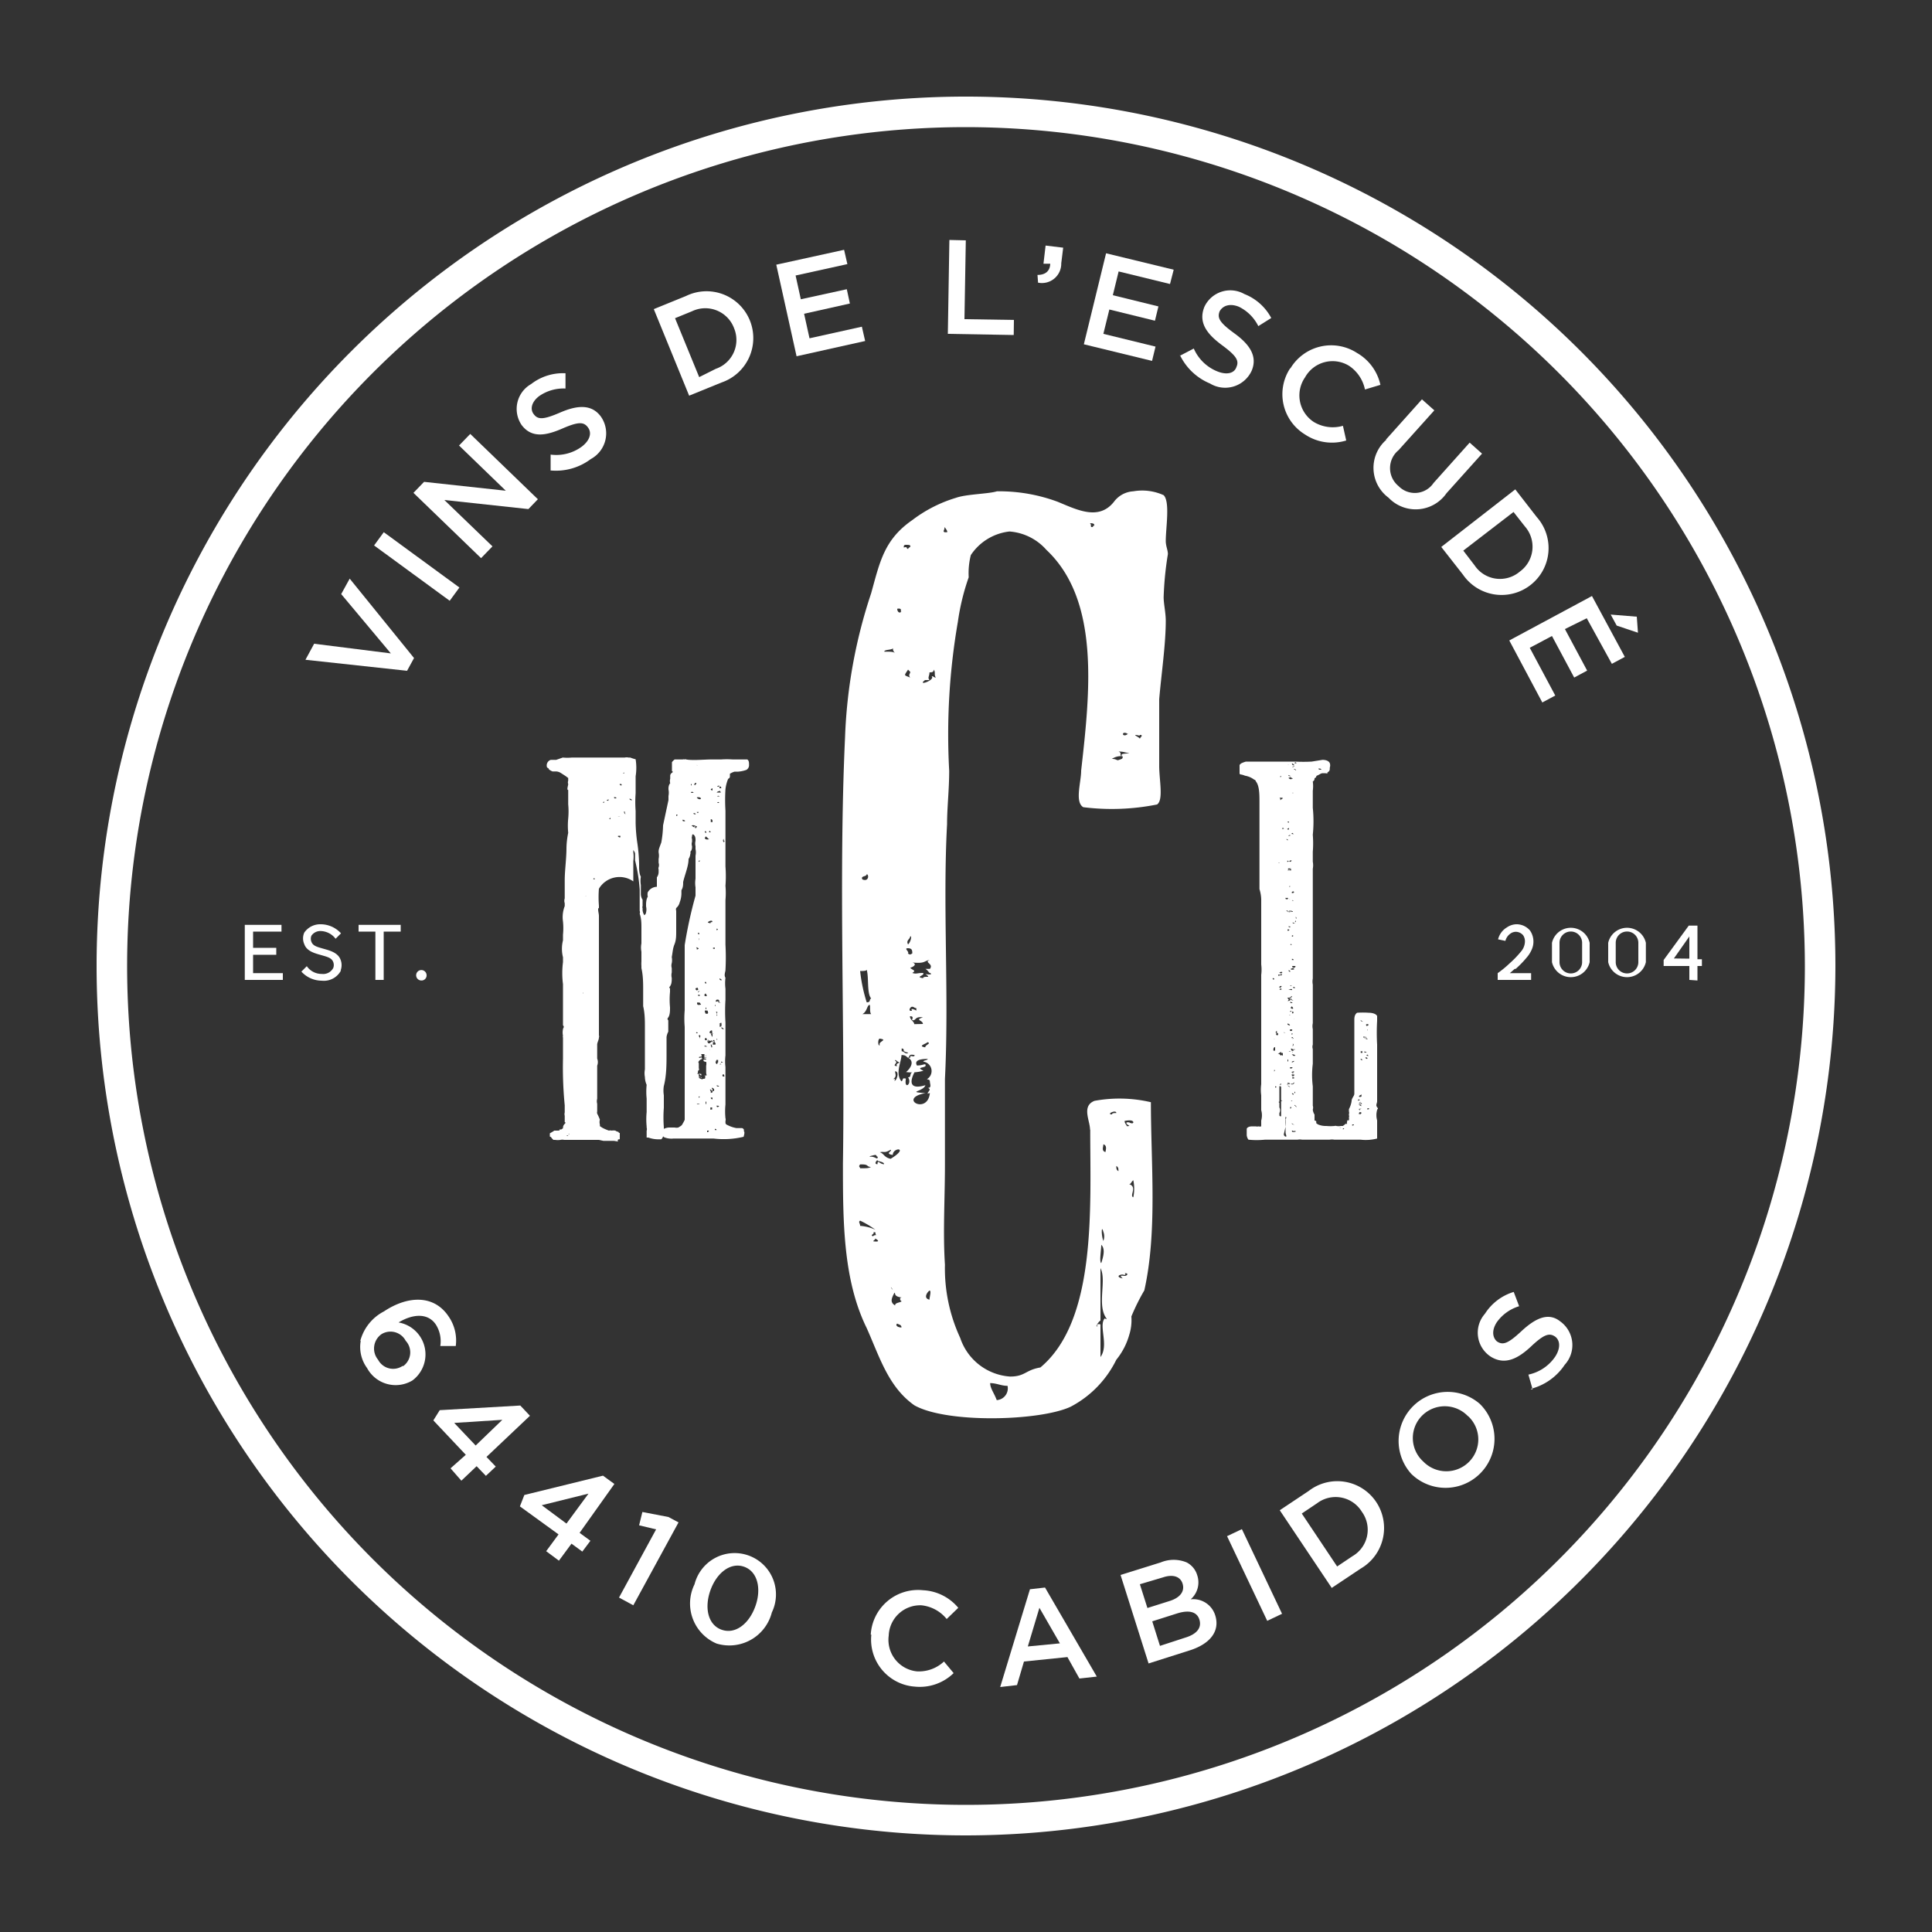 <svg id="Calque_1" data-name="Calque 1" xmlns="http://www.w3.org/2000/svg" viewBox="0 0 100 100"><rect x="0" y="0" width="100" height="100" fill="#333333" stroke="none"/><defs><style>.cls-1{fill:#fff;}</style></defs><title>logo_mcl</title><path class="cls-1" d="M50,95A45,45,0,1,1,95,50,45.05,45.05,0,0,1,50,95M50,6.58A43.42,43.42,0,1,0,93.42,50,43.47,43.47,0,0,0,50,6.58"/><path class="cls-1" d="M56.42,58.47c0-.47-.45-1.22.23-1.49a7.14,7.14,0,0,1,2.92.07c0,3.18.34,6.7-.34,9.74a10.68,10.68,0,0,0-.67,1.35,2.55,2.55,0,0,1-.11.95,3.57,3.57,0,0,1-.67,1.29,5.45,5.45,0,0,1-2.36,2.43c-1.57.74-6.4.88-8.09-.07-1.35-.95-1.8-2.5-2.47-4-1.23-2.5-1.23-5.55-1.23-8.53.11-7-.23-14.75.11-22.06a26.46,26.46,0,0,1,1.35-7.44c.45-1.62.67-2.78,2.13-3.79a7.12,7.12,0,0,1,2.25-1.15c.56-.2,1.68-.2,2.13-.34a8.71,8.71,0,0,1,3.14.54c1,.41,2.13,1,2.92,0a1.34,1.34,0,0,1,1-.54,2.69,2.69,0,0,1,1.57.2c.34.34.11,1.69.11,2.37,0,.27.11.47.11.68a16.94,16.94,0,0,0-.22,2.23c0,.34.11.81.11,1.22,0,1.22-.23,2.77-.34,4.06v3.45c0,.74.23,1.76-.11,2a11.92,11.92,0,0,1-3.82.14c-.45-.27-.11-1.29-.11-1.89.45-4,1-8.8-1.8-11.43a2.82,2.82,0,0,0-1.91-.95,2.77,2.77,0,0,0-2,1.22,3.8,3.8,0,0,0-.11,1.15,11.89,11.89,0,0,0-.56,2.3,34.13,34.13,0,0,0-.45,7.71c0,1-.11,1.89-.11,2.77-.23,4.26.11,8.8-.11,13.19v4.4c0,1.83-.11,3.52,0,5.21a8.55,8.55,0,0,0,.79,3.79,2.93,2.93,0,0,0,2.58,2c.79,0,.79-.34,1.57-.47,2.92-2.44,2.58-8.26,2.58-12.31m-11.91,2c.34,0,.45,0,.56-.07-.23,0-.11-.13-.45-.13h-.11c-.11.13,0,.13,0,.2m.79,3.18a4.73,4.73,0,0,0-.79-.47c-.11.07,0,.13,0,.27a2.34,2.34,0,0,1,.79.2m-.45-11.77c.23,0,.11-.14.23-.2-.23-.27-.11-1.08-.23-1.49,0,.07-.22.07-.34.07a8.34,8.34,0,0,0,.34,1.62m0-6.63c0,.14-.34.07-.22.27.34.14.34-.27.22-.27m.23,7.24c-.11-.13,0-.54-.11-.47s-.11.34-.34.47Zm.34,7.38c-.11,0,0-.14-.23-.07,0,0-.34.07-.11.07s.34.2.34,0m0,4.06c-.23,0,0-.2-.23-.14.11.07-.22.14,0,.2,0-.07.23-.07.23-.07m-.23.13c.23.07,0,.14,0,.2.56.07,0-.2,0-.2m.56-3.79c0-.14-.34-.14-.34-.2s-.23.2,0,.2c0-.27.11,0,.34,0m-.22-6.5c-.11,0-.11.41,0,.34-.11-.2.45-.27,0-.34m.56,5.75c-.34.2-.34.07-.56.13.22.07.22.27.56.34,1-.61.11-.61.11-.2-.45-.07,0-.2-.11-.27m.23-25.71a.29.29,0,0,1-.11-.27c0,.13-.45.07-.45.2.34,0,.45,0,.56.07m0,33.76c0-.13.22-.13.34-.2-.11-.07-.11-.2,0-.2s-.34,0-.34-.2c-.34-.61-.23-.2,0-.13-.11.27-.34.54,0,.74m0-11.64c.11-.07.22-.48,0-.48,0,.14.11.27-.11.41.22-.07,0,.14.11.07m.22-.95c-.11,0-.22-.2-.22-.07.22.07-.23.27.11.27-.11-.14.11-.14.11-.2m-.11,13.53c-.11.07,0,.2.22.2,0-.14-.11-.14-.22-.2m0-37c0,.14.11.27.22.14-.11.07.11-.2-.22-.14M47,54.75c-.11-.07-.11-.14-.34-.14,0,.34-.34.95,0,1.36.11-.07,0-.2.23-.14-.11.61.34.27.11-.07.23,0,0-.27.34-.27-.22.41-.34.95.56.68-.11.34-1,.34,0,.41-1.46.27.11,1.15.23,0-.11,0-.11.07-.11,0s.22-.2,0-.27c.22,0,.11-.2.11-.34s-.23-.07-.11-.14a.49.49,0,0,0-.23-.88c0-.07.23-.07.23-.14-.56,0-.67.14-.56.34.34,0,.45-.14.45,0s-.56.07-.11.27a2.22,2.22,0,0,1-.9.07c.23-.2.45-.54.11-.74.11,0,.11,0,.11-.07s.22.07.22-.07c-.34-.07-.22.07-.34.14m-.22-.34c0-.07,0-.14-.11-.14v.14c.11,0,.23.2.34.07a.51.51,0,0,1-.22-.07m.22-26c0-.07.11-.07.11-.14s-.11-.07-.23-.07-.11.07-.11.14c.22-.07.11.07.22.07m.11,6.36L47,34.66c-.22.34-.22.27.11.41-.11-.14,0-.2,0-.27m.11,14.55c0-.14,0-.27-.23-.27s.11.2,0,.27c.11.07.11.07.23,0m-.11-.88c0,.14-.23.2-.11.41.11-.07.23-.47.11-.41m0,1.62c.11.13.34.13.11.27.22.07.22,0,.56,0,.11.14-.45.2,0,.27,0-.07.11-.07.23-.07s-.11-.14-.11-.14.45.07.23-.07c0,.07-.11-.14-.23-.2h.23c.22-.27-.34-.34,0-.47-.34.07-.23.2-.9.14.22.07.11.2-.11.27M47.77,53c0-.2-.45-.2,0-.34-.45-.07-.34.2-.56.14,0-.07.11-.2-.11-.2,0,.2.22.27.22.41Zm-.34-.68v-.14c-.11,0-.11-.07-.22-.07s-.23.27,0,.2c-.11-.14.11-.07.22,0M48,53.94c0,.07-.56.2-.11.27,0-.14.34-.2.11-.27m.11-18.74h-.23c-.45.34.56,0,.34-.2.11,0,.11.07.22.07-.11-.14,0-.27-.11-.41,0,.14-.11.14-.22.14,0,.2-.11.27,0,.4m0,31.6c-.11.07-.34.4,0,.47,0-.14.11-.47,0-.47M49,27.55c.11,0-.11-.27-.11-.27,0,.2-.11.2,0,.27Zm3.15,44.18c-.34,0-.56-.14-.9-.14,0,.27.22.54.34.88a.61.61,0,0,0,.56-.74m4.49-44.52c0-.07,0-.13-.23-.13.11.07,0,.2.11.2s0-.07.11-.07m.67,41.07c-.56-.68,0-2-.34-2.64v2.71c-.11.07-.34.41-.11.27-.11.07-.11-.14.11-.07v1.69c.45-.61-.11-1.62.22-2,0,0,.11.07.11,0M57,64.43c0,.27-.11.88,0,.95.11-.34.22-.74,0-.95m.11-.2a.66.66,0,0,0,0-.47c-.11-.41-.11.2,0,.47m0-5c0,.14-.11.34.11.4,0-.07.11-.34-.11-.4m.67-1.62c0-.2-.56.07-.22.07,0-.07.11-.07.22-.07m.11-18.27c.22-.07.22-.07.22-.2a.89.89,0,0,0-.56.14c.22,0,.22.07.34.07m-.11,21c0,.13,0,.2.11.27,0-.14,0-.2-.11-.27m.67-21.38c-.23,0-.23-.07-.56-.07.22.07,0,.2.22.27-.22-.2.22-.14.34-.2m-.34,27.2c-.22-.2,0-.13.11-.13s.23-.14,0-.14c.11.14-.11.07-.11.07-.22,0-.34.14,0,.2M58.44,38c-.11,0-.11-.07-.23-.07s-.11.13,0,.13.11-.07.23-.07m-.11,20.1h.11c.11.07.22.07.22,0s-.11-.14-.45-.07c0,.14.11.2.11.27.34,0-.11-.07,0-.2m.34,3c-.11.07-.11.2-.22.2.45.14,0,.61.22.68a2.17,2.17,0,0,0,0-.88M59,38.24c0-.07.22-.2,0-.2,0,.07-.11,0-.22,0s.22.14.22.2"/><path class="cls-1" d="M29.13,39.21a2.36,2.36,0,0,0,.47,0c.8,0,1.7,0,2.5,0h.24a.41.41,0,0,1,.19,0h.09a2.1,2.1,0,0,0,.28.09,2.77,2.77,0,0,1,0,.88c0,.31,0,.6,0,.88a6,6,0,0,0,0,.91v0c0,.2,0,.4,0,.63a8.38,8.38,0,0,0,.09,1.05,8.37,8.37,0,0,1,.09,1.08v.11c0,.14,0,.37.09.54a1.32,1.32,0,0,0,0,.43V46s0,.06,0,.09v.2a.56.56,0,0,0,.09.28c0,.11,0,.2,0,.34a.08.08,0,0,0,0,.09c0,.06,0,.08,0,.11a.57.57,0,0,0,.09.26.19.19,0,0,0,.09-.14.66.66,0,0,0,0-.31s0-.08,0-.11,0-.26.09-.4a.45.45,0,0,1,0-.23A.56.56,0,0,1,34,45.9v0h0v-.26l0,0v-.23a.47.47,0,0,0,.09-.26V45a.15.15,0,0,1,0-.11v0a.36.36,0,0,0,0-.23c0-.06,0-.11,0-.2a.85.85,0,0,0,0-.34v-.06c0-.12.09-.31.14-.46a5.58,5.58,0,0,0,.09-.88l.28-1.31V41.2a.85.85,0,0,0,0-.34s0-.06,0-.06,0-.17.09-.26a.4.4,0,0,1,0-.23v-.17s0-.08.09-.14,0-.09,0-.09,0-.17,0-.23,0,0,0-.06v-.17a.65.65,0,0,1,.14-.14h0s0,0,.14,0,.14,0,.28,0a.12.12,0,0,1,.09,0,.1.1,0,0,1,.09,0c.33.06.94,0,1.28,0h.52a4.39,4.39,0,0,1,.61,0h.14v0h.24s0,0,.09,0,.09,0,.14,0l.14,0c.09.06.09.17.09.28a.28.28,0,0,1-.14.26v0h0a1.65,1.65,0,0,1-.42.09l-.19,0a1,1,0,0,0-.24.11s0,0,0,.06,0,0,0,.08v0s0,.09-.09.12v0a2,2,0,0,0-.14.54,8.92,8.92,0,0,0,0,1.11v1.43s0,0,0,.06,0,.17,0,.26v0c0,.37,0,.77,0,1.14l0,0a6.65,6.65,0,0,1,0,1,4.22,4.22,0,0,1,0,.74c0,.74,0,1.54,0,2.31a12.08,12.08,0,0,1,0,1.31c0,.09-.09.26,0,.4a2.29,2.29,0,0,0,0,.57v.57a9.57,9.57,0,0,0,0,1.17v1.71a2.53,2.53,0,0,0,0,.6V56c0,.34,0,.77,0,1.17a3.56,3.56,0,0,0,0,.71.21.21,0,0,1,0,.14s0,0,0,0h0v.06h0c0,.08,0,.11.14.17a1.58,1.58,0,0,0,.43.14l.14,0s0,0,.09,0,.09,0,.14.06,0,.06,0,.08v0c.09.06,0,.28,0,.31a4.42,4.42,0,0,1-1.56.09h-.43c-.24,0-.76,0-1.13,0,0,0,0,0-.09,0s0,0,0,0h-.33v0s0,0-.09,0a1,1,0,0,1-.47-.06.29.29,0,0,1-.14-.2s0-.14,0-.17a.67.67,0,0,1,.43-.14s.14,0,.24,0a.43.43,0,0,0,.19,0h0s.19-.11.19-.14a2.09,2.09,0,0,0,.14-.26v-.08s0-.17,0-.26,0-.11,0-.17,0-.14,0-.23c0-.45,0-1,0-1.48,0-.85,0-1.71,0-2.59a5.16,5.16,0,0,1,0-.86c0-.28,0-.54,0-.82V48.92A22.67,22.67,0,0,1,36,46.36v-.43a1.43,1.43,0,0,1,0-.45c0-.06,0-.2,0-.28v-.91a.8.8,0,0,0,0-.34s0,0,0-.06,0-.06,0-.09a.6.6,0,0,1,0-.28c0-.12,0-.23-.09-.31s-.09.06-.09.08a.18.18,0,0,0,0,.14v.06s0,.06,0,.08a.36.36,0,0,0,0,.23c0,.09,0,.2-.09.29a.12.12,0,0,1,0,.11.57.57,0,0,1-.09.26c0,.37-.19.8-.28,1.19,0,.14,0,.28-.09.43v.06c0,.06,0,.09,0,.14a1.38,1.38,0,0,1-.09.43A.55.55,0,0,1,35,47v0a.2.2,0,0,0,0,.14v.08s0,0,0,.06,0,.17,0,.26v.57s0,.06,0,.09c0,.23,0,.46-.09.68s-.09.4-.14.66a.8.8,0,0,1,0,.31.46.46,0,0,0,0,.26v.14s0,.06,0,.08a.61.61,0,0,0,0,.29c0,.14,0,.31-.09.43s0,.06,0,.12v.17a4.19,4.19,0,0,0,0,.8v.06c0,.09,0,.34-.09.46s0,.11,0,.17,0,.11,0,.17v.4a.82.82,0,0,0-.09.28c0,.23,0,.46,0,.68v.17c0,.54,0,1.14-.14,1.68a1.49,1.49,0,0,0,0,.48v.17c0,.06,0,.12,0,.17s0,.11,0,.17,0,.08,0,.14a6.45,6.45,0,0,0,0,1c0,.26,0,.54-.14.63h0s0,0,0,0h-.09s0,0,0,0a1.53,1.53,0,0,1-.57-.09s-.09,0-.09,0v0h0v0s0-.17,0-.26v-.09a.28.28,0,0,0,0-.17s0,0,0-.06a3.88,3.88,0,0,1,0-.74c0-.06,0-.12,0-.17V57.2c0-.12,0-.23,0-.34a3.57,3.57,0,0,1,0-.71,1.06,1.06,0,0,1-.09-.4,1.08,1.08,0,0,1,0-.4v-.2c0-.06,0-.12,0-.17v0s0-.11,0-.2,0-.17,0-.28v-.34c0-.06,0-.12,0-.17s0-.17,0-.23v-.4c0-.06,0-.14,0-.2,0-.31,0-.71-.09-1.08,0-.06,0-.11,0-.2s0-.4,0-.6c0-.4,0-.77-.09-1.17V50a1.51,1.51,0,0,1,0-.23c0-.06,0-.08,0-.14V49.6c0-.06,0-.11,0-.2v-.14a1.14,1.14,0,0,1,0-.43c0-.26,0-.51,0-.77s0-.51-.09-.77a.17.17,0,0,0,0-.14s0-.06,0-.06,0-.28,0-.37v-.14s0,0,0,0,0-.06,0-.08,0-.31,0-.46a8.8,8.8,0,0,0-.24-1.51v-.34c0-.11-.14-.2-.09-.31s0,.08,0,.17,0,0,0,.06a1.58,1.58,0,0,1,0,.45c0,.09,0,.14,0,.2s0,.29,0,.43v.43A1.24,1.24,0,0,0,31,46a5.47,5.47,0,0,0,0,.88V47c-.09,0,0,.28,0,.4,0,.45,0,1,0,1.51,0,.31,0,.63,0,.94s0,.63,0,1v1c0,.31,0,.63,0,.94v.49c0,.11,0,.2,0,.31a.15.15,0,0,1,0,.11c0,.12-.09.26-.09.37v.63h0v.09a.51.51,0,0,1,0,.37c0,.43,0,.94,0,1.43,0,.11,0,.2,0,.28a.5.5,0,0,0,0,.26v.26s0,.09,0,.14a.21.21,0,0,0,0,.11,3.27,3.27,0,0,1,.14.31.5.5,0,0,0,0,.26s0,.06,0,.08l.14.09h0a2.31,2.31,0,0,0,.33.14.25.25,0,0,1,.14,0,.55.55,0,0,1,.19,0h0s.09.06.14.06,0,.06.09.06v.06h0v0s0,.14,0,.23,0,0-.09.06,0,0,0,.06-.14,0-.24,0h-.52L31,59s0,0,0,0h-1v0h-.8s0,0,0,0a.41.41,0,0,0-.19,0,.94.94,0,0,1-.28,0h-.09a.47.47,0,0,0-.09-.09s0-.06-.09-.08v-.17l.14-.08.09-.06s0,0,0,0h.09s0,0,0,0,0,0,0,0h.09v0h0a.21.21,0,0,1,.09,0v-.06s0,0,0,0,0,0,.09,0l.09-.06h0v0c0-.06,0-.14.09-.23s0-.06,0-.11,0-.2,0-.31a.32.32,0,0,1,0-.17v-.26c0-.06,0-.08,0-.11a20.24,20.24,0,0,1-.09-2.42V53.7s0,0,0,0a.11.11,0,0,1,0-.09.83.83,0,0,1,0-.34c0-.06.09-.11,0-.2v0s0-.26,0-.34c0-.31,0-.57,0-.91,0-.14,0-.34,0-.45v-.43a4.47,4.47,0,0,1,0-1.14h0s0-.17,0-.17v-.08a1.8,1.8,0,0,1,0-.88c0-.09,0-.2,0-.29s0,0,0,0a3.46,3.46,0,0,0,0-.68,1.58,1.58,0,0,1,.09-.8s0-.06,0-.06v-.09a.4.4,0,0,1,0-.25c0-.09,0-.17,0-.29V45.9s0,0,0-.06v-.28c0-.51.09-1.11.09-1.68a4.27,4.27,0,0,1,.09-.77,3.9,3.9,0,0,1,0-.74,3.89,3.89,0,0,0,0-.74c0-.26,0-.51,0-.74l0,0c-.09,0,0-.23,0-.31v0a.24.24,0,0,1,0-.17c0-.06,0-.11,0-.14s0,0,0,0-.14-.11-.24-.17l-.14-.09a.51.51,0,0,0-.24-.08v0h-.19a.71.71,0,0,1-.19-.11s0-.06-.09-.09a.3.3,0,0,1,.19-.4h.28Zm.28,19.56c-.19,0,0,.06,0,0Zm0-.06v0c.09,0,.09-.06,0,0M29.89,47s0,.06,0,.11,0-.11,0-.11m.19-.71v-.06h0s0,0,0,.06ZM30,51.45s0,.06,0,.06,0-.09,0-.06m.09-3.93s0,.08,0,.06,0-.06,0-.06m.09,3.84a.08.08,0,0,0,0,.08s0-.08,0-.08m.19-5s-.09,0-.09,0a.21.21,0,0,0,.09,0m-.09.43s0,.06,0,.06,0-.06,0-.06m.28,1.88h0v0h0Zm.19-3.22s-.09.06,0,.06,0-.06,0-.06m.14-2.9s0,.09,0,.06,0-.09,0-.06m.38-1s0-.06,0-.06-.14.06,0,.06Zm0,.68h0v.06h0Zm.14-.83c0,.06.09.06.09,0s0,0-.09,0m.19,1s0-.12,0-.12,0,.09-.09.12Zm0-.26c0,.06,0,.09,0,.06s0-.12,0-.06M31.78,41v.06s0-.06,0-.06m0,.26s0,.09.09.06,0-.06-.09-.06m0,1.28s0,.06,0,0,0-.06,0,0m.09-1.25s.09,0,.09,0,0,0-.09,0m0-.17s0,0,0,0,0-.09,0,0m0,1.14c.09,0,.09,0,0,0s0,0,0,0m.24,0c-.09,0-.14,0-.14,0a.25.25,0,0,0,.14,0m0,1c-.09,0-.19,0-.09.06s.09,0,.09-.06m0-2.68s-.09,0,0,.06.09-.08,0-.06m0,1.79s0,.08,0,.08,0-.06,0-.08m0,3.1s0,0,0,0,0-.09,0,0m.19-5.41v0c0-.06,0-.08,0-.08s-.09.06,0,.06ZM32.3,42s0,.17.09.12c-.09,0,0-.12-.09-.12m.28-1.34v0Zm0,.68s0,.06.09.08,0-.08-.09-.08m.28,12.75h-.09v0s.09,0,.09,0M35,42.17v.06c.09,0,.09-.09,0-.06m.24-1.42s0,.06,0,0,0-.06,0,0m0,1.34c0,.06,0,.08,0,.06s0-.11,0-.06m.09.34c0,.06,0,.08.09.08s0-.08-.09-.08m.43-1.85s0,0,0,.06.09-.06,0-.06m.09.4c-.09,0-.14.06,0,.06s0,0,0-.06m0,1.76s-.09,0-.09,0,.09,0,.09,0m.14,0s-.14-.06-.19,0l.14.09s0,0,0-.06m0,.12s-.14,0-.14,0l0,0s.09,0,.09-.06m.14-2.31s-.09,0-.09.09.14-.06.09-.09m0,1.57h-.14s0,.06.09.06,0,0,0-.06m0,.65s0,0,0,0,0,0,0,.09.09,0,.09-.06m0-.14s0,0,0,.06,0-.06,0-.06m0-.6c0,.06.09.06.09,0Zm0,15.09c0,.06.24,0,.09,0s0,0-.09,0m0-17.53c0,.06.09,0,.14.06s-.09,0-.14-.06m0,1.68c0,.06.14.12.19.09s0-.12-.19-.09m0,14.15v0Zm0-2s-.09.06,0,.06,0-.06,0-.06m.09-4.27c0-.06,0-.08-.09-.11s0,0,0,.08,0,0,.09,0m0-.85s-.09.06,0,.08,0-.08,0-.08m0,.28s0,.12,0,.12a.13.13,0,0,0,0-.12m.14,7.12c0-.06,0,0,0-.08a.44.44,0,0,0-.19,0c.09,0,.09,0,.14.06m0,1.68h-.09s0,.06,0,.06,0,0,0-.06m0-7.23h0v.08h0Zm0,6.66s0,.06,0,.06.14-.09,0-.06m.09-12.21v0h-.09s0,.06,0,.06,0,0,0,0m-.09,2s0,.12,0,.06,0,0,0-.06m0,.6h0v.06h0Zm.14,6.63s0,0,0-.06.09-.2,0-.2,0,.11,0,.11,0,0,0,0,0,.09,0,.14Zm0-2.65s-.09,0-.09,0,0-.06,0-.06c-.14,0-.14.06-.09.11s.09,0,.14-.06m0,.71h-.09c0,.09,0,.14.14.12s0-.06,0-.12m0-5.21h-.09v0h.09Zm0,4.61s-.09,0-.09.06,0,0,.09-.06m0,.2h-.09c0,.06,0,.06.09.06Zm.24,3.19s.09-.06.09,0,0,.11,0,.11,0-.06,0-.06-.09,0-.09,0,0-.06,0-.09,0-.08,0-.08-.09,0-.14,0,0,.06,0,.11-.14,0-.14.06.09,0,.14,0v.06s.14,0,.09,0-.19.06-.24.14,0,.06,0,.12h0c0,.06,0,.06,0,.08v0c0,.06,0,.06,0,.09v.08a.08.08,0,0,1,0,.09c-.09.06,0,.11-.09.2a.12.12,0,0,1,.09,0s0,.11,0,.14.19,0,.14.06h0s-.09-.08-.14,0a.81.81,0,0,0,.19.08c0-.06.14,0,.14-.08s0-.09,0-.12,0,0-.09,0,.09,0,.14,0,0-.08,0-.14,0,0,0-.06,0-.06,0-.06,0-.14,0-.14v-.11a.41.41,0,0,0,0-.2s-.14,0-.14-.08.14,0,.14-.06-.14,0-.09-.06,0,0,.09,0,0,0,0,0,0-.14,0-.2.19,0,.14-.06-.09,0-.09-.09.09,0,.14-.06v-.08s-.09,0-.09-.06.14,0,.19,0,0-.08,0-.14,0,0,.14,0,0-.11,0-.2-.09,0-.09,0,0,0,0,0,0,0,0,.06.09,0,.14,0-.09,0-.14,0a.11.11,0,0,0-.09-.08c0,.06-.09,0-.14,0s0,.08,0,.08,0-.06,0-.11-.09.11,0,.17.09-.06.24-.09,0,.06,0,.09,0,.08-.09.08,0,0-.09,0,0-.06,0-.06.09.08.09.14,0,.08,0,.11c-.14,0,0,.09-.14.06s0,0,0,0,.09,0,.09.06-.09.06,0,.11m-.24-3.07s-.14.11,0,.14,0-.14,0-.14m0,1.05s0,0,.09,0,0-.2,0-.17,0,0-.09,0,0,.14,0,.17m0,1.25s-.09.09,0,.12.09-.09,0-.12m0-9.68s0,0,0,0,0,.06,0,.06Zm0,7.91h-.09v0s.14,0,.09,0m.14-8.54a.5.5,0,0,0-.14-.12c0,.06-.09.09,0,.14s.19,0,.19,0m-.19,6.18s0-.06,0,0Zm0-6.6s-.09.06,0,.09,0-.09,0-.09m0,7.8s-.09.06,0,.09,0-.09,0-.09m0,1.34s0,.06,0,.09.09-.09,0-.09m0-3.33h0v0h0Zm.09,5.38c0-.06-.09-.06-.14-.09v.06c.09,0,.09,0,.14,0m-.09.08s0,0,0,0h0v0Zm0,2.36v0Zm0,.4c0,.09,0,.09,0,.14s.09-.11,0-.14m0-11.73s0,0,0-.06H36.6v.06Zm0,10.76s0,.06,0,0,0-.06,0,0m.09,2.48H36.6v.08s.09,0,.09-.08m0-18.42h0s0,0,0,0,.09,0,.09,0m0,7.66c0-.06.09,0,.09-.06s-.09-.06-.19,0,0,.06.09.09m0,5.67s0,.06.09.06,0-.06,0-.06,0,0,0-.09-.14,0-.14.09Zm.09,4v-.14h-.09c0,.06,0,.09,0,.12a.25.25,0,0,1,.14,0M36.74,43s-.09.06,0,.08,0-.08,0-.08m0,7.54s0,.06,0,0,0-.11,0,0m.14,6v-.06c.14,0,.09-.14,0-.17s0,.06,0,.09,0,0,0,.06,0,0-.09-.06,0,.09,0,.09-.09-.09,0,0v.08Zm-.14-16.17s0,.06,0,.08,0-.08,0-.08m.14.48c0-.06,0-.06-.09,0s0,0,0,0,0,.06.09.06,0,0,0,0m-.09,12.9s0,.08,0,.06,0-.06,0-.06m.09,3h-.09s0,.09.09.09Zm0-14.26s0-.06,0-.06a.09.09,0,0,0-.09-.09c0,.06,0,.06,0,.09s0,.06,0,.06m0,9.48s0,.06,0,.06,0,0,0-.06m.09,4s0-.12,0-.12,0,.06,0,.12Zm0-15.51s0,0,0,0,0-.08,0,0m0,13.15V53.5s.09,0,.09,0-.09,0-.14,0,0,.09,0,.11m0,2.51h0v0h0Zm0,1.54h0v0h0ZM37,56v0s0,0-.09,0,0,0,.09,0m0-6.95h-.09v.06H37Zm-.09,4.73s.09,0,.09,0ZM37,51s0-.09,0,0,0,.14,0,.11Zm.09,7S37,58,37,58Zm0,.49s0-.06-.09-.06v.06Zm0-4.75s0,0,0,0,0,0,0-.09,0,.06,0,.06M37.17,55v-.14h-.09c0,.06-.09.12,0,.2s0-.11.14-.06m-.09.23c0,.06,0,.12,0,.12s0-.14,0-.17,0-.06,0-.06,0,0,0,0,.09,0,0,.08m0-14.52c0,.06.09.06.09,0s0,0-.09,0m.09.88c0-.06-.09-.06-.09,0s0,0,0,0ZM37,57s0,0,0,.06S37,57,37,57m0-17.36s0,.06,0,.06,0-.09,0-.06m0,12.38s0,.06,0,.06.09-.06,0-.06m0-11,.28,0c.09,0,0,0,0-.08s0,0,0,0-.14,0-.19.09a0,0,0,0,0,0,0m.09,10.79s0,0,0,0v.06a.13.13,0,0,0,.14,0,.12.12,0,0,1-.09,0c0-.08,0-.14-.09-.14s-.09.06-.09.11Zm-.09,3.67v.06s0-.06,0-.06m0,1.74s0,.11.09.06,0-.06-.09-.06m0-3.47s0,.06,0,.06.09,0,0-.06m0-5.69s0,0,0,.06.14-.06,0-.06m0,4.5s-.09,0,0,0,0-.06,0-.08.09-.12,0-.12,0,0,0,.06,0,.06,0,.11m0,3.64s0,.06.09.06,0-.06-.09-.06m.14-14.89v0c0-.06,0-.12-.09-.09s.09,0,.09.06m-.09-.46a1.78,1.78,0,0,1,.19,0c0-.06,0-.09-.09-.09v.09s-.09,0-.09,0m.09,14.6s0-.14,0-.11,0,0,0,.06Zm-.09.23s0,0,0,0,0-.09,0,0m.09-2.5a.12.12,0,0,0,.09,0,.31.31,0,0,0,0-.2s-.14.08-.09.08,0,.12,0,.09m0-11.13h0v0h0Zm0,8.68s0,.09.09.09-.09-.12-.09-.09m.09,4.44s0-.06-.09,0v0Zm0-1.91s0,.06.09.09,0-.09-.09-.09m0-10.56s0,.06,0,.06,0-.06,0-.06M37.41,55c0-.06-.09,0-.09-.09s0,0,0,0V55c.09,0,.09,0,.14,0m0,.6c-.09,0-.09.14,0,.12s0-.06,0-.12m0-1.93s0,0,0,0,0,.06,0,.09Zm0-10.19s0,0,0-.06a.12.12,0,0,0,0,.17c.09-.06,0-.06,0-.11M37.5,43s0,0,0,.08,0-.08,0-.08m1-3.44s0,.06,0,.06,0-.08,0-.06"/><path class="cls-1" d="M68.45,39.33v0c.19,0,.33.06.38.17a.35.35,0,0,1,0,.23c0,.12,0,.17-.09.23s0,.06,0,.06l0,0a.25.25,0,0,1-.14,0l0,0h-.14c-.09,0-.19.09-.28.12s0,.08-.14.14l0,0c0,.06,0,.11-.09.17a1.78,1.78,0,0,1,0,.48v.88a6.89,6.89,0,0,1,0,1.4,5.49,5.49,0,0,1,0,.88s0,.08,0,.08,0,.31,0,.43a1,1,0,0,1,0,.37s0,0,0,0c0,.51,0,1.08,0,1.62V47c0,.06,0,.11,0,.2s0,.26,0,.4v2c0,.14,0,.26,0,.4s0,.2,0,.34,0,.2,0,.31a.79.79,0,0,0,0,.31v2a.72.72,0,0,0,0,.31c0,.12,0,.2,0,.31v.49a.36.36,0,0,0,0,.23v.11s0,.06,0,.08,0,0,0,.06,0,.12,0,.14,0,.06,0,.12v.25a4.73,4.73,0,0,0,0,1.17c0,.11,0,.23,0,.34v.26s0,0,0,.06,0,.23,0,.34,0,0,0,0a.31.31,0,0,1,0,.2.57.57,0,0,0,.09.26s0,.06,0,.11,0,.06,0,.09V58s.09,0,.09.06,0,.06,0,.08,0,0,0,0l.09.06s0,0,0,0a1,1,0,0,0,.43.08v0a2.36,2.36,0,0,0,.43,0h0a.13.13,0,0,1,.09,0v0a.67.67,0,0,0,.24,0s0,0,.09,0a.53.53,0,0,0,.14-.11s0,0,.09,0a.13.13,0,0,1,0-.12s0,0,0,0v-.06s.09,0,.09,0a.65.65,0,0,0,0-.17.08.08,0,0,0,0-.09s0-.06,0-.06a.21.21,0,0,0,0-.14v-.06h0v-.06a1.25,1.25,0,0,0,.14-.43c0-.14.14-.25.14-.37s0-.23,0-.34,0-.23,0-.37v-.11c0-.14,0-.31,0-.45s0-.09,0-.12V52.82c0-.14,0-.29.14-.4a4.37,4.37,0,0,1,.61,0c.19,0,.38.06.43.17v0s0,0,0,.08l0,0v.17a10.55,10.55,0,0,0,0,1.23v.43c0,.06,0,.09,0,.12v2.11s0,.09,0,.14V57c0,.11-.09.2,0,.31s0,.08,0,.14a1,1,0,0,0,0,.54c0,.14,0,.31,0,.51s0,.37,0,.43a2.34,2.34,0,0,1-.85.06c-.52,0-.9,0-1.37,0a.65.65,0,0,0-.24,0c-.14,0-.19,0-.38,0s0,0-.14,0-.66,0-.9,0a.65.65,0,0,0-.24,0H66.37l-.14,0-.76,0a4.35,4.35,0,0,1-.85,0,.48.48,0,0,1-.09-.23v-.06s0-.2,0-.26.09-.14.28-.14H65v0a.25.25,0,0,0,.14,0s0,0,0,0a.25.25,0,0,0,.14,0s0-.06,0-.06l0,0s0,0,0-.06,0,0,0,0,0,0,0-.09,0,0,0,0v-.09a1,1,0,0,0,0-.54v-.71s0,0,0-.06a2.1,2.1,0,0,1,0-.57c0-.2,0-.37,0-.57,0-.54,0-1.14,0-1.65v-.29c0-.26,0-.54,0-.8v-.14c0-.11,0-.23,0-.34s0,0,0-.06,0-.17,0-.25V50.46a2.09,2.09,0,0,0,0-.54c0-.2,0-.37,0-.54,0-.91,0-1.74,0-2.56v-.17s0-.06,0-.12a2,2,0,0,0-.09-.51c0-.37,0-.74,0-1.11,0-.77,0-1.68,0-2.53v-.14c0-.06,0-.09,0-.12,0-.2,0-.37,0-.57,0-.43,0-.88-.19-1.11v0s0-.06-.09-.09a1.08,1.08,0,0,0-.47-.2s0,0,0,0v0h0a.92.92,0,0,0-.19-.06s-.09,0-.09-.06,0-.08,0-.17v-.26a.25.25,0,0,1,.09-.09,1.28,1.28,0,0,1,.24-.09h.28c.09,0,.19,0,.33,0s.76,0,1,0l.47,0c.14,0,.28,0,.47,0a8.11,8.11,0,0,0,.85,0v0Zm-2.5,17.53s-.09,0,0,0,0,0,0,0m0-1.48s0,.08,0,.08.09-.08,0-.08M66,50.63s0,0-.09,0,0,.06,0,.08.09-.06,0-.08m0,3.16s0-.11,0-.11,0,0,0,.06,0,.06.09.06m0,.57c0-.08,0-.06,0-.14s-.09,0-.09.09,0,.06.09.06m0,.83s0,0,0,0,0,0,.09,0,0,0,0,0,0,0-.09,0m0-1.6s.09,0,.09,0-.19,0-.09,0m0-1.82s0,0,0-.06,0,0,0,.06,0,.06,0,0m.09-10.84h0s0,0,0,0,.09,0,.09,0M66,54.38s0,.06,0,.06,0,0,0-.06m0-.23s0,.06,0,.06,0-.06,0-.06m0,2.14c.09,0,.09-.06,0-.06s0,0,0,0Zm.09-15.94s0-.06,0,0v0Zm0,13s.09,0,0,0l0,0s-.14.12,0,.12Zm0,.11s-.09.09,0,.12.09-.12,0-.12m0-8.88c0-.06,0-.09,0-.11s0,0,0,.06,0,0,.09.06m0,.63s0,0,0,0,0,0,0,0,0,0,.09,0m0,5.95s-.09.06,0,.06.09-.06,0-.06m0-10.19h0v0h0Zm.09.31s0,0-.09,0,0,0,0,.09,0,0,.14-.06m-.14,16.06s0,.06,0,.06,0-.06,0-.06m0-17.22s0,.08,0,.08.09-.08,0-.08m.09,10.28s0,.06,0,.06,0,0,0-.06,0,0-.14,0,0,.12,0,.06,0-.06.09,0m0-10s-.09,0-.09,0,0,0,.09,0Zm-.09,9.85s.09.06.14,0-.09-.06-.14,0m0,.74s0,.09.09,0-.09-.06-.09,0m.09,3.56c0-.09.09,0,.09,0v.08a0,0,0,0,0,0,0V54.5s0,0,0,0,0,0-.09,0v-.06s0,0,0,0,0,0-.09.06-.14,0,0,.06m0-1.74s0,.06,0,.06,0-.06,0-.06m0-8.17s.09,0,0,0,0,.06,0,0m0,8.83c0,.06,0,.06,0,.11s0-.11,0-.11m0,3.67s.09,0,0,0v.17a.3.3,0,0,1,0,.29v.08c0,.06,0,.09.09.09v-.14c0-.06,0-.09,0-.12s0,0,0-.06,0-.12,0-.17,0-.06,0-.08l0,0V57s.09,0,.09,0-.09,0-.09-.09,0-.08,0-.14,0-.31,0-.4,0,0,0-.06,0-.09-.09-.09V57c0,.06-.09,0,0,.08m0-12.84s0,.08,0,.08,0-.08,0-.08m0,11.67h.09s-.09,0-.09,0m0,.23s0,0,.09,0V56s0-.11,0-.06,0,.11,0,.14,0,0,0,0m.14-13.18c0-.06-.09-.06-.09,0s0,0,0,0Zm-.09,8.82s0,.06,0,0,0-.06,0,0m0,.4s0,.06,0,0,0-.06,0,0m.09,1.31c0-.08,0-.14,0-.17s0,0,0-.06,0,0,0-.06h0v.31c.09,0,0,0,.09,0m-.09.29s0,.06,0,.06,0-.06,0-.06m0,.14c0,.08,0,.08,0,.06s0-.08,0-.06m0,.26s0,.14,0,.09,0-.14,0-.09m0,.91s0,0,0,0v.09c0,.06,0,.11,0,.11s0,0,0,0,0-.17,0-.23,0,0,0-.06,0,0,0,0,0-.2,0-.17,0,.14,0,.17Zm0,.63c0-.11,0-.2,0-.31s0-.06,0,0v.17c0,.06,0,.14,0,.17m0,3s0,.09.09.12,0-.14,0-.2,0-.06,0-.09l0,0v-.37h0s0,0,0-.08,0,0,0,0v-.17s.09-.09,0-.11a1.68,1.68,0,0,0,0,.51Zm.14-15.29a.06.06,0,0,0,.09.06s0,0-.09-.06m.19,9.14c0-.06-.14,0-.14,0s0-.06.14,0m0-4.53s0-.12,0-.09-.09,0-.09,0,0,.06.09.06m-.09-2.85s0,0,0,0,0,0,0,0m0-4s0,0,0,0h0s0,0,0,0Zm.09,2.13s0-.06,0-.06-.09,0-.09.06a.13.13,0,0,1,.14,0m0,1.79s0,0,0-.08a.32.32,0,0,0-.19.06c.09,0,.09,0,.19,0m-.14,5.07s0,0,0,0,.14,0,0,0m0,.6s0,0-.09,0v0Zm0,2h0v0h0Zm0-12.61c0,.06,0,.06.09.06s0,0-.09-.06m0,2.08v.06s0-.06,0-.06m0,5.52s0,.06,0,.06,0-.06,0-.06m.14,1.31s-.14,0-.14,0,.14,0,.14,0m-.14,1.2a.09.09,0,0,0,.09.08c0-.06,0-.06-.09-.08m0,1c.09,0,.19.06.19,0s-.19,0-.19,0m.14,2.9s-.14,0-.14,0,.09,0,.14,0m0-13.78c0-.06.19,0,0-.09s0,0-.09,0,0,.06,0,.06m0,4.27s0,.06.09,0-.09-.06-.09,0m0,1.34s.09-.06,0-.06V46Zm0,.8v.06s0-.08,0-.06m.09.48s0,0,0,0l0,0,0,0s.09,0,.09,0,0-.06-.14-.06,0,.06-.14,0,0,.06.09.09m-.09,5.75c0,.06,0,.06.09.09s0-.09-.09-.09m0,.63c0,.08,0,.08,0,.06s0-.09,0-.06m0,1.11h0v0h0Zm0,.11c0,.06,0,0,0,.09s.09-.06,0-.09m0,1.22s0,.06.09.06,0-.08-.09-.06m0,.14s0,0,.09.06,0-.06-.09-.06m0-4.16c0-.08,0,0,0,0s.09,0,0,0m.09-12.47s-.09,0-.09,0a.21.21,0,0,0,.09,0m0,8.6c0-.06,0-.12,0-.14s0,.06,0,.09,0,.06,0,.06m0,2.19s0,0,0,0,0,0,.09.06,0,0,0,0m0,1.25s-.09,0-.09,0,.09.11.19.11-.09,0-.09-.11m0-2.82h0s-.09.06,0,.06,0,0,0-.06m0-2.87s0,.06,0,.06,0,0,0-.06m0,8.46s0,0,0,0-.19-.06-.09,0,0,0,0,0m0-7.91c0,.06.09,0,.14.06s-.09,0-.14-.06m0-5.58h0V41h0Zm.09,4c-.09,0-.09,0-.14,0s0,.09,0,.09.09,0,.09-.06m.09,2.19a.64.64,0,0,1-.24,0c0,.06.19.06.24,0m-.14.94h-.09v.06c.09,0,.09,0,.09-.06m0,2.59s0,0,0,0l0,0Zm.09,1s0,0,0,0,0,0,0-.06,0,0-.14,0,.09.06,0,.14.09,0,.09,0m-.14,1.05s0,.06,0,.06,0-.06,0-.06m0,1s0,.06,0,.06,0,0,0-.06m0,2.33s.09-.06,0-.06,0,0,0,0,0,0,0,0Zm0,.34c0-.06,0,0,0,0s0,0,0,0,0,0,0-.06m0-13.55c0,.06.09.08.09,0s0,0-.09,0m0-.34s.09.06.09,0-.09,0-.09,0m0,2v.06c.09,0,.09-.06,0-.06m0,2s.09-.06,0-.08a.12.12,0,0,1-.09,0s0,.06,0,.06M67.08,50s0,0-.14,0,0,.09,0,.09.14,0,.09-.06m0,1.11s0-.06-.09-.06v.06Zm0,1.17s0-.06,0-.06,0,0,0,.06Zm0,2c-.09,0-.14,0-.14,0s.14.06.14,0m-.14,1.34c.09,0,.09-.06,0,0h0Zm.09.11s0,0-.09,0v.06s.09,0,.09,0m0-8.23c0-.06,0-.11.09-.06s0-.08,0-.08l0,0s0,.17,0,.11m0,.06c0,.06-.09.08,0,.11,0,0,0-.11,0-.11m.09.8s-.14,0-.09,0,.09,0,.09,0M67,52.76s0,.11,0,.06,0-.06,0-.06,0,0,0,.06,0-.09,0-.09,0,.06-.09,0m0,.74h0v.06h0Zm0-10.36s-.14.06,0,.06,0,0,0-.06m0,10.62s0,.08,0,.06.09-.08,0-.06m0-1.4c0,.06-.09.12,0,.12s0-.12,0-.12m0,.94c0,.06,0,.06,0,.06s0,0,0-.06m0-8.74h0v0h0Zm0,5.61s0,.06,0,0,0-.08,0,0m0,.71s0,.12,0,.09,0-.14,0-.09m0,2.56c0-.08,0-.06,0,0s0,.14,0,0m0,1.14v0c0-.09,0-.06,0,0Zm0,.28s0,.12,0,.09,0-.14,0-.09M67,57s0,0,0,0,0,0,0,0m0,.23c.09,0,0,0,.09.06S67,57.15,67,57.2m0,.14c0,.11,0,0,0,0h0m0-.83s0,.09,0,.09.09-.09,0-.09m0-.23s0-.06,0,0,0,0,0,.06,0,0,0,0m0-16.71s0,0-.09.06.09,0,.09-.06m-.09,10v0Zm0,4.47s0,.06,0,.06.09-.11,0-.14,0,0,0,0a.11.11,0,0,1,0,.09m0,.31a.08.08,0,0,0,0,.08s0-.08,0-.08m0,.82s0,0,0,0h-.14v.06s0,0,.09,0m0,2.31c-.14,0,.09,0,.09,0Zm.09-3.22c0-.06,0-.08-.09-.11s0,.09,0,.11Zm-.09-13.69v0s0-.06,0,0m.09,5.44s-.09,0-.09.06.19,0,.09-.06m0,2.33h-.09s0,0,0,0,0,0,0,0m-.09,3.39s0,.06.09.06,0-.06-.09-.06m.09,1.42s0,0-.09,0v.06c0,.06.19,0,.09-.06m0,.2s0,0,0,.06.09-.06,0-.06m0,.26s0,0,0,0v0s.14-.06,0-.06m0,.91c.09,0,0,.06.14.06s-.09-.12-.14-.06m0,.37s0,.06.09,0,0-.06-.09,0m.09.48c0,.06-.09,0-.09.06s.19,0,.09-.06m-.09.17s0,.14.09.09,0-.11-.09-.09m0,2.53c0,.06.09.06.14.09s-.09-.06-.14-.09m0-9s0,.08,0,.08,0-.08,0-.08m0-8.37s0,.06,0,0,0-.06,0,0m.14,3.81s0-.06,0-.06-.09,0-.09,0l.14,0m-.14,3.22c0,.06,0,.06.09.06s0,0-.09-.06m0,3.56s0,.09,0,0,0-.06,0,0m.09,3.9h-.09s0,.06,0,.06,0,0,0-.06m-.09.88c0,.12.24,0,.14-.06a.09.09,0,0,1-.09.08s0,0,0,0m0,.49c0,.06.09.08.09.06s0-.06-.09-.06m0,.37c-.14,0,.09.06,0,0Zm0-4.87s-.14.09,0,.12,0-.12,0-.12m0-11.73s0,0,0,0,0-.06,0,0m0,2h0v.06h0Zm0,1.74s0,0,0,0,0,.09,0,.09Zm0,6.09s.19,0,.09-.06,0,0-.14,0v.06Zm0,.85s-.09-.06-.09,0,0,0,0,0Zm0,1.28s0,0,0,0v0s0,0-.09,0,0,0,0,0v.06s0,0,0,0,0,0,0,0m0,1.34h0v0h0Zm0,2.19h0s.14,0,0,0,0,0,0,0m0,1.39c0,.06,0,.06,0,.08s.14-.08,0-.08m0-5.69,0,0h.09s0,.06,0,0,0-.06,0-.06m0-8.31s0,0,0,0,0,0,0,0m.09-1.6v0h-.09s.19,0,.09,0m0-.6a.21.21,0,0,0-.09,0,.12.12,0,0,0,.09,0m-.09,5.58s.09,0,.09,0-.09-.06-.09,0m0,1.22v0s0-.06,0,0m.09,1.85s0-.06-.09-.06v.06Zm-.09,1,0,0s0-.08,0,0m.09.11h-.09s0,.09,0,.09,0,0,0-.09m0,.37s-.09,0-.09,0,0,0,.09,0Zm-.09.2s0,0,0,0,0,0,0-.06a0,0,0,0,0,0,0h0Zm0,.4s0,.14,0,.08,0-.11,0-.08m.09,2.59s-.09,0-.09,0h.09Zm0,1h0v.06h0Zm0,.26s0,0,.09,0-.09-.08-.09,0m0,2.9c0,.06,0,.06.09.08s0-.08-.09-.08m0-5.86c0,.06,0,.08,0,0s0-.09,0,0m0-9.68s0,.06,0,0,0-.09,0,0m0,5.44v.06c.09,0,.09-.09,0-.06m0,1.05h0v0h0Zm0,4.47h0v0h0Zm0,.23s0,.08,0,.06,0-.08,0-.06m0-14.12s0,.06,0,.06,0-.06,0-.06m0,12.33s0,.06,0,0Zm0,1.17s0,0,0,0,0,0,0,0m0,4.5h0v0h0Zm0-16.54h0v0h0Zm0,16.34s0,.06,0,.06,0-.06,0-.06m0-18.33s0,.09.09.09-.09-.12-.09-.09m.09.28s0,0,.09.06,0-.08-.09-.06m.09,18.79s0-.06,0-.06v0s-.09,0-.09.06,0,0,0,0m0-.26s0,.06,0,.06,0,0,0-.06m.14-18.82c0-.06-.09-.08-.09,0Zm0,18.76s0,.09,0,.06,0-.06,0-.06M68,39.9s0,.06,0,0,0-.06,0,0m.38-.12h-.14s0,.06.09.06.09,0,0-.06m0,19h0v0h0Zm.14-.17h-.09v0h.09Zm0,.2s-.09,0-.09,0h.09Zm.19-.23s0,0,0,0,0-.06,0,0m0,.2h0v0h0Zm.52,0s0-.06,0-.06v.06Zm.24-.4a.12.12,0,0,0-.09,0s0,0,.09,0Zm0,.34s0,.09,0,.09,0-.09,0-.09m.09-.26v0l0,0s.14-.06,0-.06m.57-.2h-.09v.06s.09,0,.09-.06m.14.06s0,0,0,0,0,0,0,0,0,.06,0,.06Zm.24-1c0-.06,0-.09-.14-.09a.48.48,0,0,0,.24.11s0,0-.09,0m0,.11s0,0-.09,0,0,.09,0,.09,0,0,0-.06m.09-.66s0-.11,0-.17,0-.08,0,0,0,.06-.09.11,0,.08,0,.08m0,.17c0-.06-.09-.06-.09,0s0,0,.09,0m-.09,1.59v0s.09-.06,0,0m.14-1.48c-.09,0-.14.06,0,.08s0-.06,0-.08m0,.63c0-.06.09-.09,0-.12s-.09.06-.09.09,0,0,.09,0m0-4.87c0,.06,0,.06.09.09s-.09-.06-.09-.09m.09,1.62v0a.13.13,0,0,1-.09,0v.08a.21.21,0,0,0,.09,0m-.09.31c0,.06,0,.06.09.08a.11.11,0,0,0-.09-.08m0,.31s0,.06,0,.06,0-.06,0-.06m0,3.22h0v0h0Zm.09-2.59h-.09s0,.06,0,.06,0,0,0-.06m0,1.37a.11.11,0,0,0,0-.09s0,.06-.09.12,0,0,0,0m.09-4.55s0,0,0,0,0,0,0,0m0,1.54v0s0-.08,0,0m0,.43s0,.06,0,0,0-.06,0,0m0,3.3s0,0,0,0,0,0,0,0m.14-4.21s0-.06,0-.06,0,.06,0,.09.09.09.19.11-.09-.08-.14-.14m0,3.67s0,0,0-.06,0-.06,0-.06,0,.06,0,.08,0,0,0,0m0-3s0,.09,0,0Zm0,.14v.06s0,0,.09,0-.09-.06-.09-.06m.09.31s-.09,0,0,.06.09-.06,0-.06m0-1.71c0,.06,0,.11.09.06s0-.09-.09-.06m.09,1.57c-.09,0-.09.06,0,.06s0,0,0-.06m0-.37s0,0,0,.06,0-.06,0-.06m0-.88c0-.06-.09-.06,0,0Zm0,.46c0-.06,0,0,0,0l0,0Zm0,3.56s-.09.06,0,.06.09-.06,0-.06m0,.31v0s-.09,0-.09,0,0,0,0,0,0,0,0,0m0-4h-.09c0,.06,0,.08.09.08Zm0-.63s0,.06,0,0Z"/><polygon class="cls-1" points="14.64 50.37 14.64 50.72 12.67 50.72 12.67 47.87 14.57 47.87 14.57 48.22 13.1 48.22 13.1 49.06 14.3 49.06 14.3 49.42 13.1 49.42 13.1 50.37 14.64 50.37"/><path class="cls-1" d="M17.65,50.23a1,1,0,0,1-1,.53,1.43,1.43,0,0,1-1.05-.47l.28-.28a.93.93,0,0,0,.77.4.59.59,0,0,0,.6-.31.43.43,0,0,0,0-.3c-.08-.22-.3-.27-.61-.36s-.76-.19-.89-.57a.73.73,0,0,1,0-.6,1,1,0,0,1,.85-.43,1.42,1.42,0,0,1,1.05.47l-.28.28a1,1,0,0,0-.78-.4.56.56,0,0,0-.47.24.42.42,0,0,0,0,.32c.08.21.29.26.6.35s.77.19.91.58a.77.77,0,0,1,0,.55"/><polygon class="cls-1" points="20.74 48.22 19.86 48.22 19.86 50.72 19.43 50.72 19.43 48.22 18.56 48.22 18.56 47.87 20.74 47.87 20.74 48.22"/><path class="cls-1" d="M21.81,50.75a.27.27,0,1,1,.27-.27.26.26,0,0,1-.27.27"/><path class="cls-1" d="M78.4,50.15l-.25.22h1.1v.35H77.52v-.35a5.14,5.14,0,0,0,.61-.5,5.25,5.25,0,0,0,.59-.61.83.83,0,0,0,.21-.51.55.55,0,0,0-.1-.35.51.51,0,0,0-.35-.17.48.48,0,0,0-.31.1.64.64,0,0,0-.25.37l-.38-.08A1,1,0,0,1,78,48a.9.9,0,0,1,.54-.16.92.92,0,0,1,.65.32,1,1,0,0,1,.18.59,1,1,0,0,1-.08.38,1.57,1.57,0,0,1-.21.36,5.24,5.24,0,0,1-.63.66"/><path class="cls-1" d="M82.28,48.8v1h0a1,1,0,0,1-1.95,0v-1a1,1,0,0,1,1.95,0Zm-.39,0a.58.58,0,0,0-1.17,0v1a.58.58,0,1,0,1.17,0Z"/><path class="cls-1" d="M85.19,48.8v1h0a1,1,0,0,1-1.95,0v-1a1,1,0,0,1,1.95,0Zm-.39,0a.58.58,0,0,0-1.17,0v1a.58.58,0,1,0,1.17,0Z"/><path class="cls-1" d="M87.44,50.72V50H86.11v-.31l1.3-1.78h.45v1.74h.23V50h-.23v.75Zm0-1.1V48.47l-.8,1.14Z"/><path class="cls-1" d="M18.65,69.4a2.41,2.41,0,0,1,1.22-1.52h0c1.23-.82,2.59-.88,3.35.26a2.19,2.19,0,0,1,.37,1.53h-.8a1.61,1.61,0,0,0-.23-1.11c-.4-.6-1.17-.57-1.93-.11a1.68,1.68,0,0,1,.72,3h0A1.68,1.68,0,0,1,19,70.81a1.84,1.84,0,0,1-.33-1.4m2.2,1.3h0A.88.88,0,0,0,21,69.4a.89.89,0,0,0-1.26-.34h0a.91.91,0,0,0-.17,1.32.88.88,0,0,0,1.27.32"/><path class="cls-1" d="M24.11,75.3l-1.68-1.78.33-.53,4.17-.24.5.53-2.25,2.13.48.5-.51.48-.48-.5-.79.75L23.32,76Zm.51-.48L26,73.49l-2.49.16Z"/><path class="cls-1" d="M28.91,79.42l-2-1.45.23-.59,4.07-1,.59.43L30,79.34l.56.41-.42.56-.56-.41-.65.88-.66-.49Zm.41-.56,1.14-1.55-2.42.6Z"/><polygon class="cls-1" points="33.96 79.16 33.08 78.95 33.25 78.26 34.6 78.52 35.12 78.8 32.78 83.09 32.04 82.69 33.96 79.16"/><path class="cls-1" d="M35.95,82h0a2.14,2.14,0,1,1,4,1.46h0a2.27,2.27,0,0,1-2.86,1.61A2.25,2.25,0,0,1,35.95,82m3.14,1.16h0c.33-.9.14-1.8-.56-2.06s-1.42.29-1.75,1.19h0c-.33.9-.15,1.8.56,2.06s1.42-.29,1.75-1.19"/><path class="cls-1" d="M45.07,84.61h0a2.45,2.45,0,0,1,2.7-2.3,2.53,2.53,0,0,1,1.83.91l-.6.58a1.93,1.93,0,0,0-1.31-.71A1.63,1.63,0,0,0,46,84.66h0a1.64,1.64,0,0,0,1.46,1.85A1.9,1.9,0,0,0,48.86,86l.5.6a2.51,2.51,0,0,1-2,.7,2.44,2.44,0,0,1-2.26-2.69"/><path class="cls-1" d="M53.31,82.26l.78-.09,2.68,4.61-.9.1-.62-1.11L53,86l-.36,1.22-.87.1Zm1.55,2.8L53.8,83.22l-.6,2Z"/><path class="cls-1" d="M58,81.52l2.08-.65a1.75,1.75,0,0,1,1.34,0,1.09,1.09,0,0,1,.55.67h0a1.16,1.16,0,0,1-.34,1.24,1.19,1.19,0,0,1,1.27.83h0c.26.83-.28,1.48-1.31,1.81l-2.14.68Zm2.53,1.35c.52-.16.81-.48.68-.9h0c-.11-.36-.48-.5-1-.33L59,82l.39,1.23Zm.86,1.88c.56-.18.82-.5.69-.92h0c-.12-.39-.51-.52-1.15-.32l-1.29.41.4,1.27Z"/><rect class="cls-1" x="64.52" y="79.09" width="0.85" height="4.85" transform="translate(-28.68 35.71) rotate(-25.38)"/><path class="cls-1" d="M66.24,78.17l1.5-1a2.42,2.42,0,0,1,3.49.57h0a2.43,2.43,0,0,1-.8,3.45l-1.5,1ZM70,80.55a1.58,1.58,0,0,0,.49-2.3h0a1.59,1.59,0,0,0-2.32-.44l-.79.53,1.83,2.74Z"/><path class="cls-1" d="M73.05,76.29h0a2.54,2.54,0,0,1,3.54-3.63h0a2.53,2.53,0,0,1-3.54,3.63m2.92-3h0a1.66,1.66,0,0,0-2.38,0,1.64,1.64,0,0,0,.08,2.36h0a1.66,1.66,0,0,0,2.38,0A1.64,1.64,0,0,0,76,73.31"/><path class="cls-1" d="M79.33,71.92l-.22-.77a2.24,2.24,0,0,0,1.38-.92c.29-.44.27-.85,0-1.05h0c-.29-.19-.55-.14-1.23.5s-1.36,1-2.1.54h0A1.48,1.48,0,0,1,76.86,68a2.69,2.69,0,0,1,1.49-1.13l.28.74a2.2,2.2,0,0,0-1.15.82c-.28.42-.23.8,0,1h0c.31.21.57.12,1.27-.53s1.38-1,2-.51h0a1.51,1.51,0,0,1,.24,2.25,3,3,0,0,1-1.77,1.25"/><polygon class="cls-1" points="15.81 34.15 16.26 33.32 20.23 33.82 17.66 30.75 18.1 29.95 21.43 34.06 21.07 34.72 15.81 34.15"/><rect class="cls-1" x="21.14" y="26.9" width="0.85" height="4.85" transform="translate(-14.83 29.41) rotate(-53.81)"/><polygon class="cls-1" points="21.4 25.51 21.95 24.94 26.18 25.4 23.76 23.06 24.34 22.46 27.84 25.84 27.35 26.35 23 25.88 25.49 28.28 24.9 28.89 21.4 25.51"/><path class="cls-1" d="M28.5,24.33l0-.8a2.23,2.23,0,0,0,1.61-.41c.42-.32.54-.71.32-1h0c-.21-.28-.47-.31-1.32.06S27.52,22.69,27,22h0a1.48,1.48,0,0,1,.49-2.12,2.69,2.69,0,0,1,1.78-.56l0,.79a2.21,2.21,0,0,0-1.36.39c-.4.3-.48.68-.29.93h0c.22.3.5.3,1.38-.08s1.62-.44,2.1.21h0a1.51,1.51,0,0,1-.52,2.2,3,3,0,0,1-2.09.59"/><path class="cls-1" d="M33.84,16l1.67-.68a2.42,2.42,0,0,1,3.3,1.26h0a2.43,2.43,0,0,1-1.47,3.22l-1.67.68Zm3.21,3.09A1.58,1.58,0,0,0,38,17h0a1.59,1.59,0,0,0-2.18-.89l-.88.36,1.25,3.05Z"/><polygon class="cls-1" points="40.18 13.7 43.69 12.93 43.86 13.67 41.18 14.26 41.45 15.49 43.83 14.97 43.99 15.71 41.62 16.24 41.9 17.51 44.61 16.91 44.78 17.65 41.23 18.44 40.18 13.7"/><polygon class="cls-1" points="49.14 12.42 49.99 12.44 49.92 16.52 52.48 16.56 52.47 17.34 49.06 17.28 49.14 12.42"/><path class="cls-1" d="M53.7,14.23c.43,0,.65-.22.66-.58l-.35,0,.11-.94.91.11-.1.81a1,1,0,0,1-1.2,1Z"/><polygon class="cls-1" points="57.25 13.11 60.75 13.96 60.56 14.7 57.9 14.05 57.6 15.28 59.96 15.86 59.78 16.6 57.42 16.02 57.11 17.28 59.81 17.94 59.63 18.68 56.1 17.82 57.25 13.11"/><path class="cls-1" d="M61.08,18.41l.71-.37A2.24,2.24,0,0,0,63,19.22c.49.2.89.11,1-.23h0c.14-.32,0-.57-.73-1.11s-1.28-1.14-.93-2h0a1.48,1.48,0,0,1,2.07-.66,2.69,2.69,0,0,1,1.39,1.24l-.67.42a2.2,2.2,0,0,0-1-1c-.46-.19-.83-.07-1,.23h0c-.14.35,0,.59.77,1.15s1.2,1.17.89,1.92h0a1.51,1.51,0,0,1-2.16.67,3,3,0,0,1-1.57-1.5"/><path class="cls-1" d="M66.79,19.07h0a2.46,2.46,0,0,1,3.45-.8,2.53,2.53,0,0,1,1.21,1.65l-.8.24a1.94,1.94,0,0,0-.83-1.23,1.63,1.63,0,0,0-2.27.6h0A1.64,1.64,0,0,0,68,21.84a1.9,1.9,0,0,0,1.51.2l.17.76a2.51,2.51,0,0,1-2.13-.31,2.44,2.44,0,0,1-.77-3.43"/><path class="cls-1" d="M71.73,22.76l1.87-2.09.64.57-1.85,2.06a1.2,1.2,0,0,0,0,1.86A1.17,1.17,0,0,0,74.2,25l1.87-2.09.64.57-1.84,2.05a1.94,1.94,0,0,1-3,.23,1.92,1.92,0,0,1-.11-3"/><path class="cls-1" d="M78.43,25.33l1.11,1.43a2.42,2.42,0,0,1-.32,3.52h0a2.43,2.43,0,0,1-3.5-.54L74.6,28.31Zm-2.1,3.94a1.58,1.58,0,0,0,2.33.32h0a1.59,1.59,0,0,0,.27-2.34l-.59-.75-2.6,2Z"/><path class="cls-1" d="M82.4,30.85,84.1,34l-.67.36L82.13,32,81,32.56l1.15,2.15-.67.36-1.15-2.15-1.15.61L80.5,36l-.67.36-1.71-3.21Zm2.32,1.07.06.83-1.1-.37-.31-.57Z"/></svg>